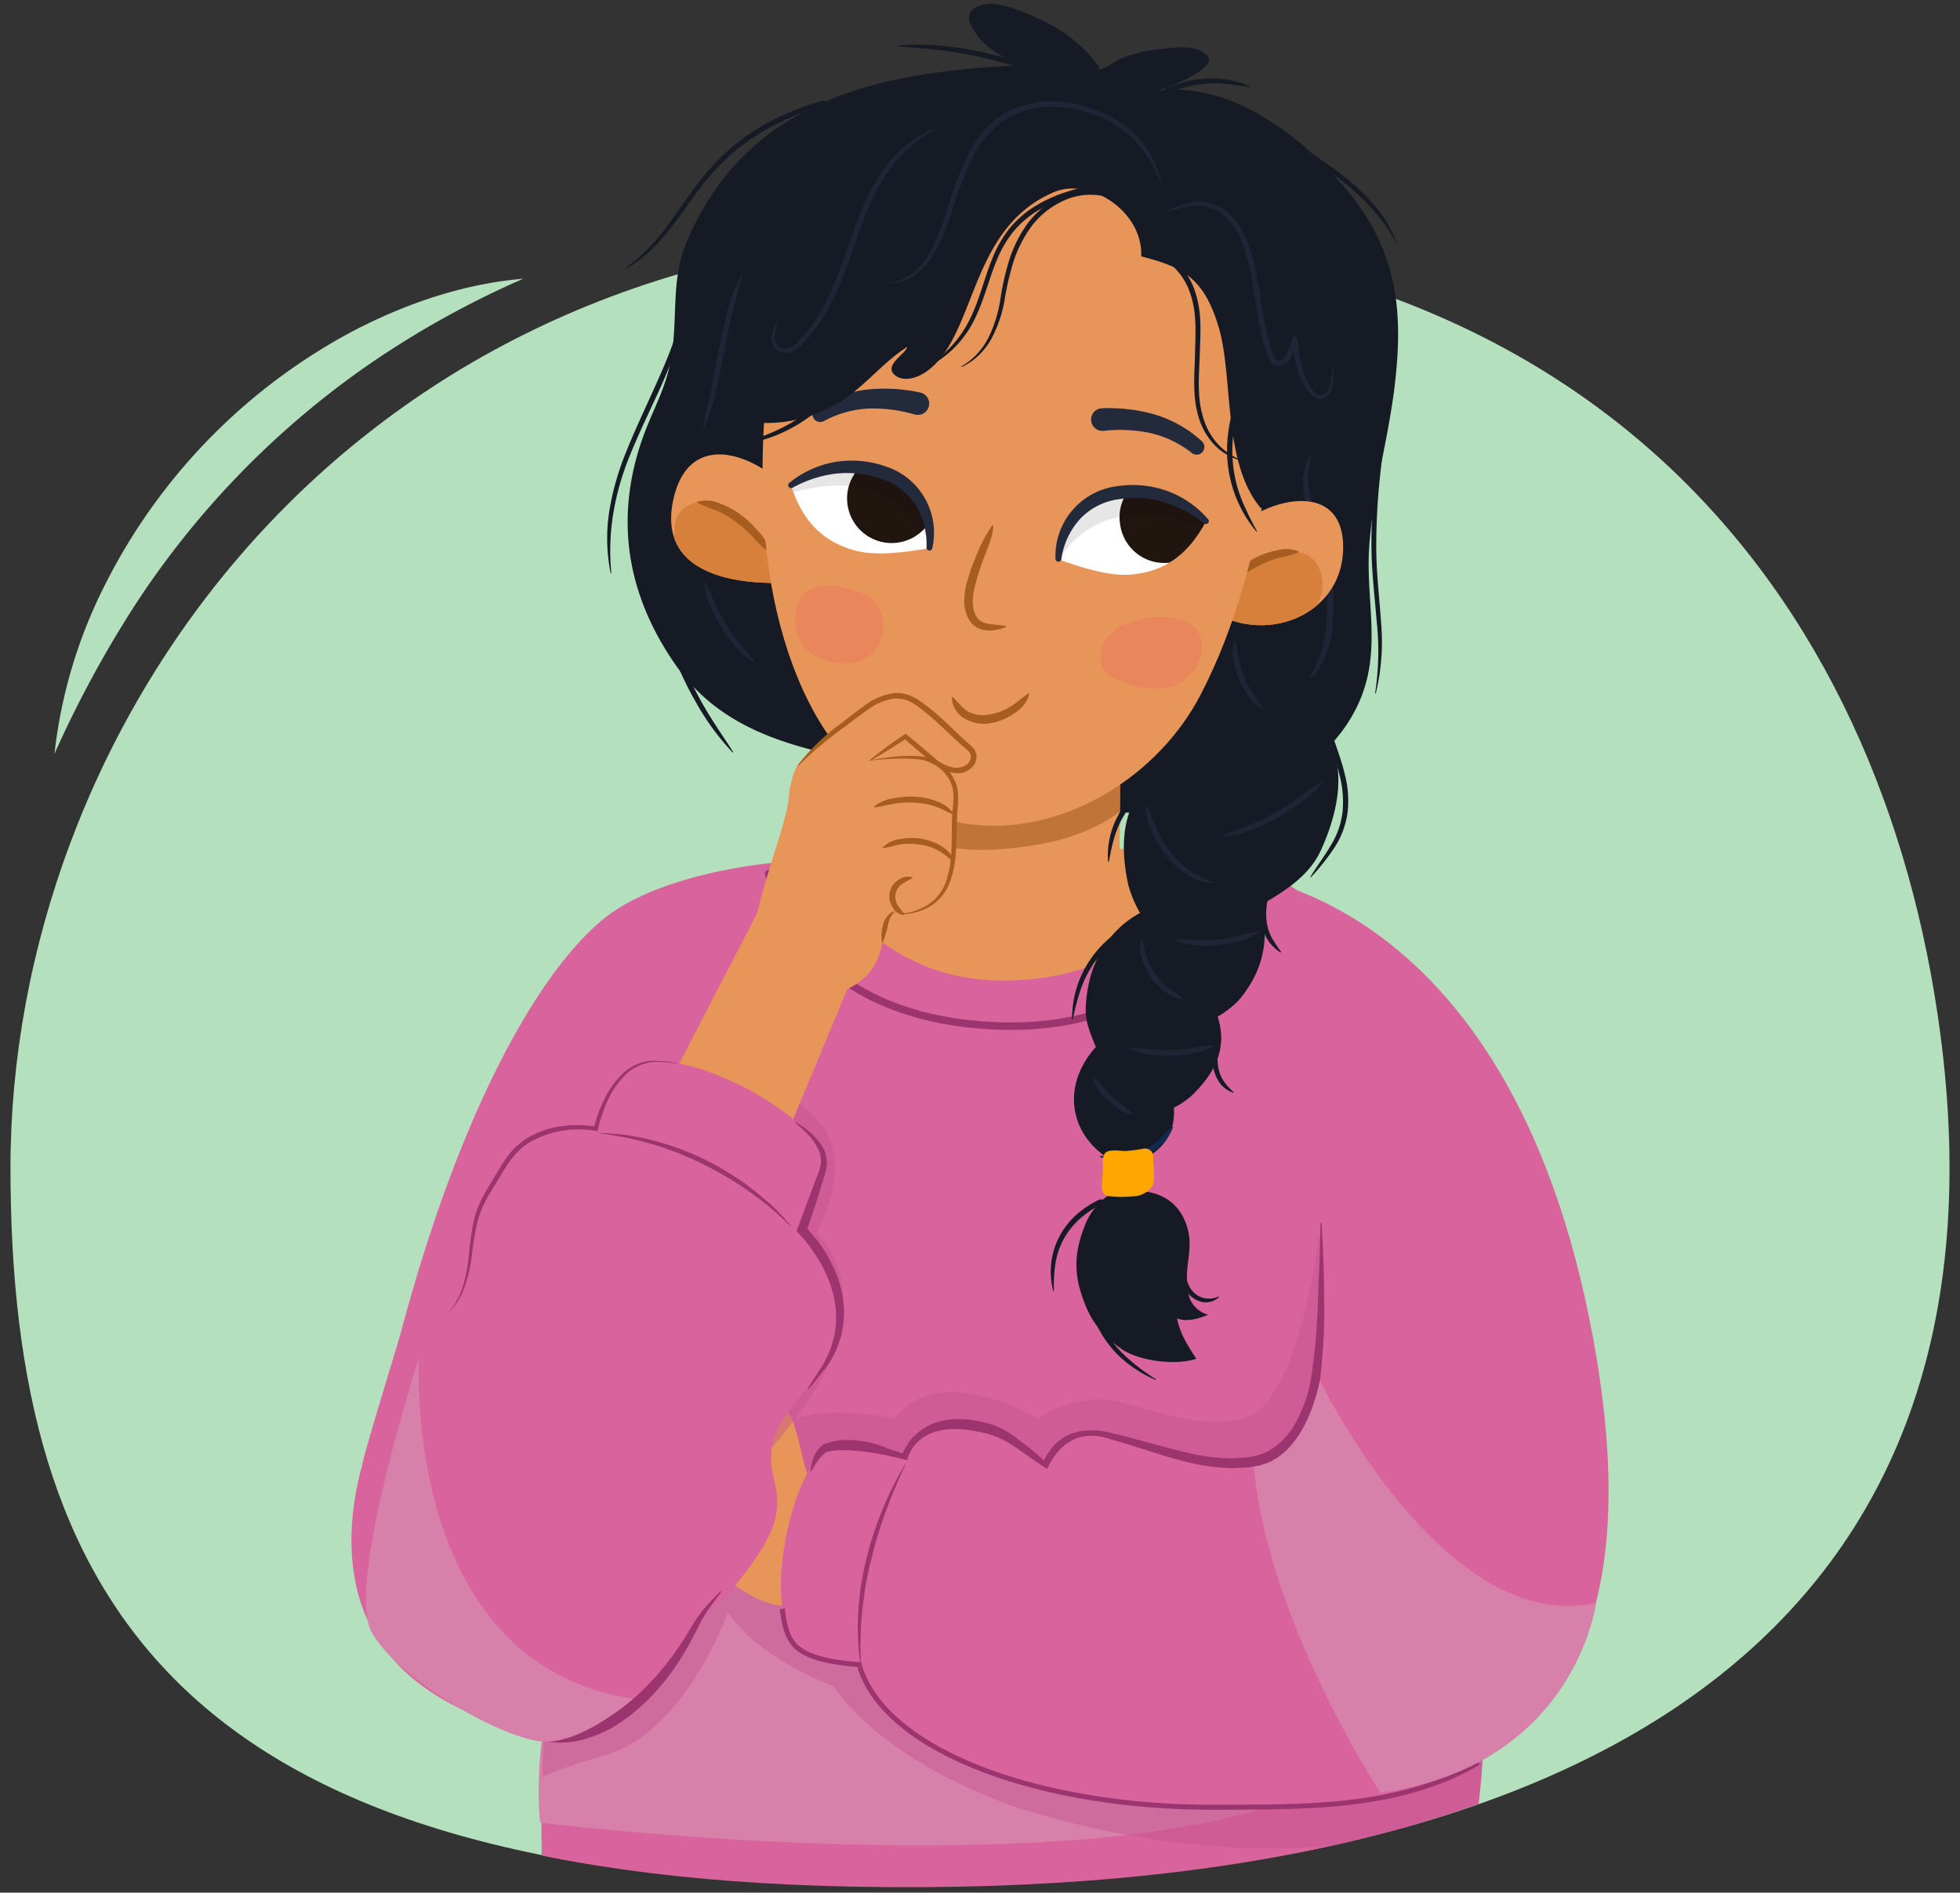 <svg xmlns="http://www.w3.org/2000/svg" xmlns:xlink="http://www.w3.org/1999/xlink" width="380" height="366.857" viewBox="0 0 380 366.857">
  <rect x="0" y="0" width="380" height="366.857" fill="#333333" stroke="none"/>
  <defs>
    <clipPath id="a">
      <path d="M376.147,197.611c15.04,114.835-63.76,170.9-210.557,168.092C34.931,363.207,2.031,309.491,2.031,224.239c0-66.968,38.862-139.123,111.119-169.413,19.728-8.27,26.407-58.762,51-59.833,43.893-1.911,101,11.026,129.079,25.339C348.1,48.3,368.811,141.6,376.147,197.611Z" fill="none"/>
    </clipPath>
    <clipPath id="b">
      <polygon points="213.539 133.629 217.732 182.087 176.545 185.747 179.112 132.883 213.539 133.629" fill="none"/>
    </clipPath>
    <clipPath id="c">
      <path d="M234.842,166.358s24.968-.3,37.329,37.083c13.452,40.677,23.662,154.787,7.383,166.847-12.544,9.294-43.274,18.1-78.385,24.265-11.053,1.941-77.251,4.478-90.221-6.2-16.938-13.951,7.214-173.412,9.934-187.981,3.514-18.829,18.693-33.393,36.868-34.378,0,0,9.617,25.109,38.7,24.053S234.842,166.358,234.842,166.358Z" fill="none"/>
    </clipPath>
    <clipPath id="d">
      <path d="M217.167,149.935c-.055,8.841-.1,17.607-.193,26.5-5.964,5.423-13.709,9.391-21.719,9.472s-14.369-3.1-20.179-8.087c-.216-9.535-.5-18.943-.614-28.432Q195.813,149.663,217.167,149.935Z" fill="#e89559"/>
    </clipPath>
    <clipPath id="e">
      <path d="M237.143,105.173c5.164-7.924,23.446-13.7,23.268,1.094-.168,13.973-17.223,19.575-27.684,10.524" fill="#e89559"/>
    </clipPath>
    <clipPath id="f">
      <path d="M157.577,101.327c-5.617-11.3-23.7-21.031-27.106-4.168s18.46,16.846,29.051,15.089" fill="#e89559"/>
    </clipPath>
    <clipPath id="g">
      <path d="M219.031,95.328c4.98-.237,10.631,2.863,14.773,5.774-3.1,5.788-7.307,9.524-14.168,10.245-4.541.477-10.017-1.372-14.446-2.92C206.316,100.512,210.657,95.728,219.031,95.328Z" fill="#fff"/>
    </clipPath>
    <clipPath id="h">
      <path d="M168.9,90.979c-4.865-1.092-10.953.991-15.534,3.143,2.036,6.228,5.523,10.633,12.141,12.525,4.379,1.251,10.073.369,14.689-.391C180.511,98.267,177.081,92.817,168.9,90.979Z" fill="#fff"/>
    </clipPath>
  </defs>
  <path d="M376.147,200.1c15.04,113.006-63.76,168.174-210.557,165.414C34.931,363.055,2.031,310.2,2.031,226.3S65.011,50.241,179.689,45.328C309.337,39.773,365.056,116.761,376.147,200.1Z" fill="#b4e0bd"/>
  <path d="M10.559,146.124a95.524,95.524,0,0,1,9.88-32.932A113.371,113.371,0,0,1,68.562,64.11c10.283-5.348,21.465-9.125,32.886-10.083A179.291,179.291,0,0,0,72.195,70.183a168.856,168.856,0,0,0-45.642,46.524A213.853,213.853,0,0,0,10.559,146.124Z" fill="#b4e0bd"/>
  <g clip-path="url(#a)">
    <g>
      <g>
        <g>
          <polygon points="213.539 133.629 217.732 182.087 176.545 185.747 179.112 132.883 213.539 133.629" fill="#f8b5a2"/>
          <g clip-path="url(#b)">
            <path d="M174.593,135.481l44.433,3.2,2.1,16.994s-19.787,14.234-48.215-6.878Z" fill="#b7624b" opacity="0.7"/>
          </g>
          <path d="M242.857,168.712s-30.975-10.345-92.732-.854l-3.574,28.265,87.021-1.17Z" fill="#e89559"/>
          <path d="M234.842,166.358s24.968-.3,37.329,37.083c13.452,40.677,23.662,154.787,7.383,166.847-12.544,9.294-43.274,18.1-78.385,24.265-11.053,1.941-77.251,4.478-90.221-6.2-16.938-13.951,7.214-173.412,9.934-187.981,3.514-18.829,18.693-33.393,36.868-34.378,0,0,9.617,25.109,38.7,24.053S234.842,166.358,234.842,166.358Z" fill="#d9649d"/>
          <path d="M104.705,353.289s94.449,11.729,141.365-3.087l-11.729-61.114S131.867,303.9,117.669,298.965C117.669,298.965,102.236,324.892,104.705,353.289Z" fill="#d781aa"/>
          <g clip-path="url(#c)">
            <path d="M294.78,325.463l.868,21.812-5.131,2.31s-34.413,18.68-91.98,1.235c0,0-25.661-7.786-37.039-24.076,0,0-14.2-4.938-20.371-14.2,0,0-8.178,23.332-24.075,27.779-15.972,4.468-17.471,8.151-25.115,7.108l5.1-10.508,37.224-35.513Z" fill="#c3548d" opacity="0.46"/>
            <path d="M255.677,239.172S252.252,271.921,241,274.9s-22.456-4.7-29.721-3.565-9.915,3.7-9.915,3.7-19.227-11.754-27.878-.062c-11.167-2.11-20.13-1.567-22.286,2.811s1.923,16.229,1.923,16.229l86.941,4.893,22.1-12.508Z" fill="#c3548d" opacity="0.46"/>
          </g>
          <path d="M137.029,261.676a219.478,219.478,0,0,1-.316-23.794l15.761-70.888s-23.64,1.461-35.566,11.219c-12.462,10.2-27.724,36.96-39.2,80.12-.557,2.092-7.225,23.558-7.469,25.6C88.009,281.528,119.107,262.749,137.029,261.676Z" fill="#d9649d"/>
          <path d="M126.584,269.862c1.392-1.914,3.4-1.8,4.944-1.407a3.709,3.709,0,0,1,1.046-2.039c3.03-3.261,8.286-2.09,13.533,1.659,2.325,1.664,5.006,3.173,6.469,5.521,2.118,1.825,2.955,11.14,4.508,13.161.545.713.257,22.508-.183,22.838-5.289,3.933-11.563-.031-16.559-3.922-4.4-3.426-2.458-8.608-8.1-15.117a30.489,30.489,0,0,0-3.56-2.526c-2-1.026-5.084-2.171-7.041-3.457s-1.925-5.22.434-5.728c-.949-1.1-1.307-1.611-.05-3.312,1.773-2.4,2.007-1.6,3.774-2.105A4.408,4.408,0,0,1,126.584,269.862Z" fill="#e89559"/>
          <path d="M237,169.149s55.565,1.3,71.9,90.406c16.434,89.659-39.171,90.531-73.109,90.75-33.54.217-64.443-10.653-69.214-27.654-5.244-.365-10.789-2.006-11.767-4.251-7.3-4.8-1.738-33.424,5.506-37.156,5.084-1.386,15.508,1.688,15.508,1.688s1.47-8.68,15.068-5.374c4.639,1.128,6.514,3.445,12.094,7.05,0,0,3.138-8.23,11.1-6.113,10.685,2.84,18.373,6.766,28.06,5.734s9.664-5.4,12.516-14.141,1.464-32.979,1.464-32.979" fill="#d9649d"/>
          <path d="M256.451,241.244c-.142-2.635-.22-4.141-.22-4.141a.1.1,0,0,0-.1-.1.1.1,0,0,0-.1.1l0,.01s-.011.379-.029,1.087-.077,1.747-.092,3.066c-.027,2.639-.235,6.409-.386,10.908-.072,2.251-.222,4.682-.415,7.241-.224,2.547-.539,5.244-.946,7.912a26.021,26.021,0,0,1-2.62,7.755,13.7,13.7,0,0,1-5.177,5.887,7.033,7.033,0,0,1-1.629.8,7.46,7.46,0,0,1-2,.546l-.552.112-.274.055-.123.007-1.055.062c-.7.044-1.4.088-2.1.13a38.745,38.745,0,0,1-8.255-1.061c-2.671-.619-5.291-1.342-7.791-2.011-2.517-.685-4.915-1.326-7.11-1.836a16.883,16.883,0,0,0-1.688-.364,7.294,7.294,0,0,0-1.732-.157,13.272,13.272,0,0,0-3.162.3c-4.592.963-6.426,5.393-6.481,5.556a61.121,61.121,0,0,0-5.2-4.259,13.575,13.575,0,0,0-1.75-1.24,14.309,14.309,0,0,0-2.013-1.053,5.47,5.47,0,0,0-1-.382l-.954-.3c-.845-.217-1.422-.324-2.149-.49a17.222,17.222,0,0,0-2.131-.254,14.8,14.8,0,0,0-2.182-.049,15.349,15.349,0,0,0-2.208.282,10.684,10.684,0,0,0-2.169.671l-1.033.5c-.331.2-.653.419-.967.636a13.152,13.152,0,0,0-1.876,1.627,11.348,11.348,0,0,0-1.743,2.908s-2.382-.7-2.991-.978-1.246-.463-1.875-.693c-.635-.2-1.285-.353-1.939-.5a18.061,18.061,0,0,0-2-.312c-.339-.035-.677-.081-1.018-.088a10.279,10.279,0,0,0-1.028-.023,20.769,20.769,0,0,0-2.1.152,21.042,21.042,0,0,0-2.154.588l-.234.081a.158.158,0,0,0-.048.028l-.655.575a2.264,2.264,0,0,0-.544.612,7.544,7.544,0,0,0-.7,1.3,12.838,12.838,0,0,0-.412,1.308c-.1.431-.176.877-.236,1.333l-.006.041a.1.1,0,0,0,.046.1.094.094,0,0,0,.133-.033c.436-.723.868-1.448,1.349-2.127a8.265,8.265,0,0,1,.792-.954,2.038,2.038,0,0,1,.471-.385l.483-.34,1.862-.283,1.912-.012a9.023,9.023,0,0,1,.957.061l.956.071c.639.024,1.272.13,1.909.207s1.271.166,1.9.288,1.267.212,1.891.352c1.258.258,2.512.544,3.752.876h0l.281.083h.006a.1.1,0,0,0,.124-.075v-.008a7.151,7.151,0,0,1,1.919-3.367,7.821,7.821,0,0,1,1.547-1.2l.868-.46.92-.344a12.373,12.373,0,0,1,1.916-.439,13.644,13.644,0,0,1,1.967-.129,13.88,13.88,0,0,1,1.975.1,18.516,18.516,0,0,1,1.96.275l1.939.385c.63.2,1.3.332,1.9.592a13.145,13.145,0,0,1,1.792.811c.6.286,1.143.661,1.708,1,1.107.73,2.187,1.511,3.277,2.278s2.2,1.507,3.318,2.239h.012s0,.01.006.012.02-.015.032-.015.049.013.07,0,0-.018,0-.028.022,0,.026-.012a9.218,9.218,0,0,1,.465-.966,12.58,12.58,0,0,1,1.747-2.473,8.913,8.913,0,0,1,3.865-2.566,9.888,9.888,0,0,1,5.988.293c2.18.6,4.516,1.333,6.983,2.116s5.073,1.633,7.831,2.287a40.688,40.688,0,0,0,8.648,1.243c.746-.032,1.493-.066,2.245-.1l1.129-.05a10.481,10.481,0,0,0,1.125-.183,9.256,9.256,0,0,0,2.2-.559,8.637,8.637,0,0,0,2.089-.962,15.678,15.678,0,0,0,5.847-6.8,27.82,27.82,0,0,0,2.665-8.315,109.257,109.257,0,0,0,.824-15.441C256.709,247.649,256.567,243.881,256.451,241.244Z" fill="#9c356f"/>
          <path d="M166.713,323.123c-.049-.157-.1-.314-.139-.472-5.244-.365-9.757-1.264-12.194-3.43-1.708-1.685-2.321-3.974-2.715-7.376" fill="none" stroke="#9c356f" stroke-miterlimit="10" stroke-width="0.966"/>
          <path d="M286.643,341.638c-15.5,9.244-35.05,8.564-50.855,8.667-33.229.216-63.868-10.455-69.075-27.182" fill="none" stroke="#9c356f" stroke-miterlimit="10" stroke-width="0.966"/>
          <path d="M175.543,283.96c-.724,1.525-1.445,3.04-2.059,4.6-.336.767-.64,1.547-.961,2.318l-.874,2.349a77.242,77.242,0,0,0-2.842,9.566c-.438,1.6-.729,3.239-1.039,4.872-.144.818-.223,1.645-.339,2.468s-.225,1.647-.286,2.476l-.228,2.489-.056,2.5-.056,1.256.037,1.255c.032.838.044,1.681.042,2.53l-.095.014-.265-2.515-.132-1.257-.04-1.264-.066-2.528.111-2.527.063-1.263.141-1.256c.1-.837.168-1.679.3-2.512.286-1.662.554-3.327.969-4.963a67.765,67.765,0,0,1,3.083-9.625,62.309,62.309,0,0,1,4.511-9.04Z" fill="#9c356f"/>
          <path d="M195.988,199.633q-1.367,0-2.782-.056c-20.555-.818-31.656-8.938-37.349-15.606a33.472,33.472,0,0,1-7.529-14.526.727.727,0,1,1,1.432-.252c.048.274,5.307,27.411,43.5,28.931,19.989.793,32.213-7.291,38.945-14.216a45.059,45.059,0,0,0,9.958-15.423.727.727,0,0,1,1.383.452C243.447,169.251,233.1,199.633,195.988,199.633Z" fill="#9c356f"/>
          <path d="M186.844,181.256a.651.651,0,0,1-.115-.012c-9.115-1.975-15.906-6.979-20.762-15.3a.546.546,0,1,1,.943-.55c4.694,8.039,11.251,12.874,20.049,14.78a.546.546,0,0,1-.115,1.079Z" fill="#e6e6e6"/>
          <path d="M186.314,179.223s9.516,2.174,18.344.826l.208,4.017s-6.934,1.633-19.372-1.165Z" fill="#e6e6e6"/>
          <g>
            <path d="M207.215,155.19l-.106-.024c.021,0,.106.025.195.044Z" fill="#729deb"/>
            <path d="M169.785,147.954c-15.742-2.847-29.943-6.193-38.984-19.334s-11.194-26.787-7.18-40.683c2.251-7.793,5.216-11.308,6.483-18.444,1.384-7.79-.111-15.225,3.029-22.627,11.688-27.555,37.444-33.124,65.246-34.2-4.233-1.458-8.207-3.711-10.161-7.888a2.293,2.293,0,0,1,.281-2.841c3.145-2.9,9.742.305,12.709,1.646a28.854,28.854,0,0,1,11.762,9.17c.218.271.162.719-.1.713,1.266.063,3.526-1.759,4.416-2.075A24.443,24.443,0,0,1,223.47,9.7c3.133-.3,8.255-1.441,10.567,1.065s-8.027,6.4-9.695,6.841c13.54-1.79,26.107,7.522,34.549,16.667,11.483,12.44,13.4,24.192,11.559,40.037-1.256,10.825-4.173,20.317-4.976,31.411-.888,12.257,3.583,23-4.522,34.935s-23.319,16.259-39.258,16.837S185.527,150.8,169.785,147.954Z" fill="#151a25"/>
            <g>
              <path d="M217.167,149.935c-.055,8.841-.1,17.607-.193,26.5-5.964,5.423-13.709,9.391-21.719,9.472s-14.369-3.1-20.179-8.087c-.216-9.535-.5-18.943-.614-28.432Q195.813,149.663,217.167,149.935Z" fill="#e89559"/>
              <g clip-path="url(#d)">
                <path d="M214.284,148.016c-5.726,2.552-11.527.735-18.042,1.179-2.97.2-6.834-1.341-10.259-1.494s-6.935-1.817-10.745-.91-5.54,8.79-4.639,12.361c-.481.4-.991-3.094-.5-2.489,5.918,7.338,16.014,8.711,24.922,7.859,9.963-.952,17.98-3.033,25.263-9.8C224.343,150.94,219.158,145.843,214.284,148.016Z" fill="#c17438"/>
              </g>
            </g>
            <g>
              <path d="M253.707,131.552a21.688,21.688,0,0,0,3.429-10.393,45.611,45.611,0,0,0-.509-11.128,52.281,52.281,0,0,0-1.155-5.467c-.456-1.81-1.116-3.531-1.73-5.349a18.461,18.461,0,0,1-1.123-5.694,9.8,9.8,0,0,1,1.578-5.545.083.083,0,0,1,.116-.025.085.085,0,0,1,.034.1,15.983,15.983,0,0,0,.528,10.779c.62,1.747,1.34,3.547,1.835,5.395a53.619,53.619,0,0,1,1.271,5.589,46.43,46.43,0,0,1,.357,11.447,20,20,0,0,1-1.229,5.664,12.329,12.329,0,0,1-3.274,4.737.085.085,0,0,1-.128-.108Z" fill="#1f2534"/>
              <g>
                <path d="M237.143,105.173c5.164-7.924,23.446-13.7,23.268,1.094-.168,13.973-17.223,19.575-27.684,10.524" fill="#e89559"/>
                <g clip-path="url(#e)">
                  <path d="M255.169,109.152c-2.842-4.2-8.556-1.1-11.846.945-4.2,2.611-6.726,6.033-8.888,10.394-.563,1.136.4,2.058,1.373,2.588.61.332.934,1.007,1.717,1.242a15.744,15.744,0,0,0,14.2-2.611C255.668,118.617,258.011,113.356,255.169,109.152Z" fill="#d7803b"/>
                </g>
              </g>
              <g>
                <path d="M157.577,101.327c-5.617-11.3-23.7-21.031-27.106-4.168s18.46,16.846,29.051,15.089" fill="#e89559"/>
                <g clip-path="url(#f)">
                  <path d="M147.8,104.283c-3.282-3.445-6.267-5.656-10.7-6.808a5.04,5.04,0,0,0-6.215,4.239c-.641,3.727.53,6.741,3.066,9.718,3.269,3.835,7.95,7.79,13.122,8.238,2.506.216,4.036-.921,5-3.119C153.965,112.222,150.645,107.269,147.8,104.283Z" fill="#d7803b"/>
                </g>
              </g>
              <path d="M237.467,113.721a7.21,7.21,0,0,1,2.562-3.3,17.881,17.881,0,0,1,3.492-2.374,15.628,15.628,0,0,1,4.022-1.368,6.651,6.651,0,0,1,4.2.185.113.113,0,0,1,.055.15.119.119,0,0,1-.056.055,21.054,21.054,0,0,1-3.861,1.07,18.556,18.556,0,0,0-3.6,1.411,23.029,23.029,0,0,0-3.31,2.052,13.81,13.81,0,0,1-3.356,2.26.115.115,0,0,1-.148-.067A.112.112,0,0,1,237.467,113.721Z" fill="#a75c20"/>
              <path d="M135.231,97.241a6.593,6.593,0,0,1,4.549.438,16.1,16.1,0,0,1,4.027,2.23,21.068,21.068,0,0,1,3.28,3.16,8.752,8.752,0,0,1,2.241,3.919.111.111,0,0,1-.17.115,17.525,17.525,0,0,1-3.182-3.028,27.067,27.067,0,0,0-3.185-2.821,18.655,18.655,0,0,0-3.587-2.176,40.73,40.73,0,0,1-3.99-1.633.113.113,0,0,1-.043-.153A.115.115,0,0,1,135.231,97.241Z" fill="#a75c20"/>
              <path d="M152.857,43.688c-4.734,28.88-9.171,60.971,1.8,87.709,6.689,16.305,18.4,27.13,35.046,28.547s34.686-9.172,43.05-25.245c13.7-26.324,15.214-59.063,18.15-88.88-10.969-12.681-24.565-17.4-42.3-19.317S167.4,29.941,152.857,43.688Z" fill="#e89559"/>
              <path d="M192.575,101.932c-.111,2.285-1.109,4.236-1.828,6.248a42.315,42.315,0,0,0-1.867,6.043,10.913,10.913,0,0,0-.262,2.974,5.1,5.1,0,0,0,.862,2.592,2.926,2.926,0,0,0,.993.783,5.674,5.674,0,0,0,1.347.371c.977.16,2.06.187,3.167.4a.107.107,0,0,1,.019.205,8.624,8.624,0,0,1-3.3.681,5.457,5.457,0,0,1-1.8-.351,4.393,4.393,0,0,1-1.582-1.132c-1.666-2.077-1.514-4.7-1.1-6.862a34.283,34.283,0,0,1,2.114-6.269,25.105,25.105,0,0,1,3.04-5.757.108.108,0,0,1,.151-.021A.113.113,0,0,1,192.575,101.932Z" fill="#a75c20"/>
              <g>
                <g>
                  <path d="M219.031,95.328c4.98-.237,10.631,2.863,14.773,5.774-3.1,5.788-7.307,9.524-14.168,10.245-4.541.477-10.017-1.372-14.446-2.92C206.316,100.512,210.657,95.728,219.031,95.328Z" fill="#fff"/>
                  <g clip-path="url(#g)">
                    <path d="M224.523,91.929a8.64,8.64,0,1,1-7.383,9.494A8.338,8.338,0,0,1,224.523,91.929Z" fill="#21150f"/>
                    <path d="M240.587,98.179c-7.212-3.193-14.95-5.549-23.092-4.714a21.618,21.618,0,0,0-16.253,9.606,3.222,3.222,0,0,0,5.227,3.769A17.391,17.391,0,0,1,219.2,99.916c6.89-.563,12.925,2.181,19.164,4.308C242.522,105.641,244.486,99.905,240.587,98.179Z" opacity="0.1"/>
                  </g>
                </g>
                <path d="M213.685,79.137A32.418,32.418,0,0,1,224,80.383a23.535,23.535,0,0,1,9.058,5.186,1.5,1.5,0,0,1-1.946,2.272,20.158,20.158,0,0,0-8.077-3.9,28.447,28.447,0,0,0-9.087-.429,2.193,2.193,0,0,1-.421-4.366c.05-.005.1-.008.151-.01Z" fill="#232a3c"/>
                <path d="M177.343,80.34a28.455,28.455,0,0,0-9.026-1.143,20.145,20.145,0,0,0-8.627,2.449,1.5,1.5,0,0,1-1.526-2.573,23.525,23.525,0,0,1,9.816-3.548,32.421,32.421,0,0,1,10.372.549h.006a2.193,2.193,0,1,1-.863,4.3C177.445,80.366,177.391,80.353,177.343,80.34Z" fill="#232a3c"/>
                <path d="M204.637,108.327a13.649,13.649,0,0,1,11.848-14.073,20,20,0,0,1,9.78.9,19.21,19.21,0,0,1,7.961,5.489.572.572,0,0,1-.786.824,22.989,22.989,0,0,0-7.874-4.172,20.483,20.483,0,0,0-8.7-.521,12.61,12.61,0,0,0-7.436,3.787,14.542,14.542,0,0,0-3.655,7.833.572.572,0,0,1-1.137-.068Z" fill="#232a3c"/>
                <g>
                  <path d="M168.9,90.979c-4.865-1.092-10.953.991-15.534,3.143,2.036,6.228,5.523,10.633,12.141,12.525,4.379,1.251,10.073.369,14.689-.391C180.511,98.267,177.081,92.817,168.9,90.979Z" fill="#fff"/>
                  <g clip-path="url(#h)">
                    <path d="M175.563,88.408a8.641,8.641,0,1,0,5.608,10.618A8.346,8.346,0,0,0,175.563,88.408Z" fill="#21150f"/>
                    <path d="M184.907,102.329c-2.489-6.909-7.292-11.848-14.425-13.806-8.575-2.354-16.364-.314-24.528,2.353a3.111,3.111,0,0,0-1.548,4.393c.816,1.655,2.507,2.111,4.381,1.567,6.483-1.88,12.328-3.73,19.31-2.059a19,19,0,0,1,12.21,10.691c.706,1.777.428,1.009,2,.695S185.535,104.071,184.907,102.329Z" opacity="0.1"/>
                  </g>
                </g>
                <path d="M179.628,106.12a14.392,14.392,0,0,0-2.2-8.341,12.531,12.531,0,0,0-6.657-5,20.422,20.422,0,0,0-8.648-.982,23.081,23.081,0,0,0-8.465,2.752.572.572,0,0,1-.632-.948,19.255,19.255,0,0,1,8.775-4.033,19.964,19.964,0,0,1,9.778.793,13.538,13.538,0,0,1,9.175,15.9.571.571,0,0,1-1.13-.137Z" fill="#232a3c"/>
              </g>
              <path d="M229.686,120.389c-4.347-1.482-7.989-.8-12.086.813a4.1,4.1,0,0,0-1.8,1.261c-.046.063.008.042-.21.246a14.585,14.585,0,0,0-1.1,1.188c-1.5,1.894-1.6,5.726.431,6.912a17.471,17.471,0,0,0,8.939,2.653,8.66,8.66,0,0,0,8.236-4.511C233.891,125.87,233.1,121.552,229.686,120.389Z" fill="#ea865b"/>
              <path d="M170.31,117.605c-1.383-2.265-3.039-2.7-5.776-3.491-5.015-1.439-10.2-.676-10.39,5.829-.153,5.2,3.932,8.285,8.735,8.574,2.434.146,4.217-.044,6-1.656A7.717,7.717,0,0,0,170.31,117.605Z" fill="#ea865b"/>
              <path d="M223.8,25.666c-52.281-15.547-82.921,2.868-81.552,55.51a26.319,26.319,0,0,0,18.679-2.2c5.9-2.87,9.634-8.365,14.947-11.725-.1,1.261-5.038,3.753-2.08,5.679,1.873,1.221,6.071.422,9.63-4.985,5.946-9.035,6.831-24.678,20.887-30.691,6.875-2.94,17.286,3.594,16.95,12.441,8.169,2.064,12.285,4.309,15.082,13.967s.653,26.1,8.158,34.9C271.58,66.8,259.261,36.21,223.8,25.666Z" fill="#151a25"/>
              <path d="M250.444,138.34c-.859-.29-1.639,1.056-1.255,1.708s.511.923.827,1.51a4.675,4.675,0,0,0-3.287,2.754,14.45,14.45,0,0,1-.63,1.476,5.067,5.067,0,0,1-.69.777c-.221.207-.174.611-.483.612a4.753,4.753,0,0,0-4.693,2.857,4,4,0,0,0-.162.382,5.762,5.762,0,0,0-3.629-.19c-1.66.218-2.955.541-3.778,2.156-.127-.423-.068-.871-.228-1.273-1.738-4.354-6.542-4.531-8.536-.241-6.689,4.855-6.755,13.314-5.134,20.737a23.923,23.923,0,0,0,2.257,5.353c-6.909,3.813-10.2,10.675-10.521,18.377-.119,2.869.969,5.066,1.949,7.616-7.6,8.47-4.573,19.372,5.968,23.345,1.291.487,2.526-.718,3.284-1.59,4.174-2.195,6.139-5.28,5.9-10a15.841,15.841,0,0,0,3.382-2.283c4.473-4.311,7.1-9.158,5.09-15.365a18.913,18.913,0,0,0,4.02-3.093c4.786-5.653,6.006-11.5,4.518-18.641,4.489-2.6,9.184-5.54,11.439-10.427C260.506,155.237,262.4,142.377,250.444,138.34Z" fill="#151a25"/>
              <path d="M234.239,254.839a5.531,5.531,0,0,1-2.251-1.228c-1.716-1.634-1.828-3.55-1.878-5.61-.079-3.253,1-6.067.268-9.312-1.179-5.253-5.16-8.061-10.547-7.785-.078-.292-.315-.645-.653-.626-4.141.225-7.356,3.544-8.8,7.143-1.807,4.515-2.292,8.442-.816,13.1s3.142,7.547,7.794,10.9c3.134,2.257,10.225,3.38,14.579,1.953-1.572-2.409-3.173-4.868-3.736-7.817C230.188,256.292,232.389,255.6,234.239,254.839Z" fill="#151a25"/>
            </g>
            <path d="M184.74,135.115c1.183,1.146,1.889,2.264,3.109,2.889a6.213,6.213,0,0,0,3.962.5,11.316,11.316,0,0,0,3.983-1.473c1.259-.753,2.248-1.724,3.6-2.615a.111.111,0,0,1,.154.027.119.119,0,0,1,.018.085,6.35,6.35,0,0,1-2.962,3.763,11.347,11.347,0,0,1-4.531,1.878,7.254,7.254,0,0,1-4.97-.85,4.792,4.792,0,0,1-2.557-4.136.111.111,0,0,1,.117-.105A.119.119,0,0,1,184.74,135.115Z" fill="#a75c20"/>
            <path d="M227.427,218.47a8.209,8.209,0,0,1-2.331,3.46,10.808,10.808,0,0,1-3.576,2.321,11.424,11.424,0,0,1-4.192.687,10.4,10.4,0,0,1-4.091-.681.071.071,0,0,1-.038-.094.073.073,0,0,1,.052-.043,24.344,24.344,0,0,1,4.057-.188,11.8,11.8,0,0,0,3.808-.738,11.041,11.041,0,0,0,3.293-2.012c1-.866,1.751-1.936,2.9-2.788a.073.073,0,0,1,.1.011A.077.077,0,0,1,227.427,218.47Z" fill="#122950"/>
            <g>
              <path d="M226.09,40.905c1.939-.692,3.828-1.644,6.019-1.815a8.41,8.41,0,0,1,6.008,2.151,13.532,13.532,0,0,1,3.6,5.279,38.505,38.505,0,0,1,1.739,6.049c.851,4.095,1.307,8.222,2.225,12.214.239.994.5,1.982.818,2.95.343.928.583,2.149,1.195,2.095.748.183,1.4-.471,1.836-1.333a16.514,16.514,0,0,0,1.03-2.83.5.5,0,0,1,.975.094,37.877,37.877,0,0,0,.739,4.817,14.206,14.206,0,0,0,1.791,4.4,10.358,10.358,0,0,0,.692.949,1.98,1.98,0,0,0,.818.595,1.515,1.515,0,0,0,1.716-.7,5.2,5.2,0,0,0,.781-2.179c.146-.8.188-1.621.3-2.443a.068.068,0,0,1,.077-.059.07.07,0,0,1,.059.067c.023.822.056,1.648,0,2.488a5.347,5.347,0,0,1-.687,2.489,2.647,2.647,0,0,1-1.015.969,1.906,1.906,0,0,1-1.484.12,2.786,2.786,0,0,1-1.193-.791,10.882,10.882,0,0,1-.8-1.018,13.821,13.821,0,0,1-1.993-4.668,38.8,38.8,0,0,1-.8-4.937l.975.093a17.2,17.2,0,0,1-1.077,3.01,4.337,4.337,0,0,1-1.059,1.4,2.274,2.274,0,0,1-1.863.5,1.621,1.621,0,0,1-.976-.473,2.722,2.722,0,0,1-.519-.814c-.224-.525-.363-1-.545-1.507-.336-1-.614-2.014-.868-3.032-1-4.081-1.353-8.232-2.18-12.257-.848-3.963-1.89-8.169-4.936-10.827a7.882,7.882,0,0,0-5.356-2.091c-1.989,0-3.965.794-6.013,1.174a.069.069,0,0,1-.08-.055A.067.067,0,0,1,226.09,40.905Z" fill="#1f2534"/>
              <path d="M225.055,35.825a22.1,22.1,0,0,0-4.8-8.319,21.035,21.035,0,0,0-7.973-5.206,23.151,23.151,0,0,0-9.406-1.593,17.023,17.023,0,0,0-8.866,3.1,18.522,18.522,0,0,0-5.768,7.474c-.7,1.454-1.324,2.975-1.921,4.476-.58,1.513-1.088,3.061-1.6,4.618a41.143,41.143,0,0,1-3.831,9.134,12.438,12.438,0,0,1-3.351,3.732,8.642,8.642,0,0,1-4.674,1.644.069.069,0,0,1-.015-.136,9.373,9.373,0,0,0,4.322-1.985,13.83,13.83,0,0,0,3-3.688,46,46,0,0,0,3.617-9c.5-1.559,1-3.129,1.579-4.679.6-1.545,1.214-3.058,1.92-4.565a19.605,19.605,0,0,1,6.065-7.936,18.02,18.02,0,0,1,9.461-3.239,24.152,24.152,0,0,1,9.816,1.727,20.845,20.845,0,0,1,8.256,5.546,18.191,18.191,0,0,1,4.3,8.868.068.068,0,0,1-.132.033Z" fill="#1f2534"/>
              <path d="M181.271,25.062a31.465,31.465,0,0,0-6.008,4.565,29.323,29.323,0,0,0-4.567,5.947c-2.556,4.351-4.064,9.22-5.739,14.043-1.712,4.8-3.611,9.666-6.69,13.858a30.113,30.113,0,0,1-2.473,2.992,7.981,7.981,0,0,1-1.5,1.34,3.433,3.433,0,0,1-2.056.629,3.03,3.03,0,0,1-1.98-.886,2.883,2.883,0,0,1-.648-2.015,6.1,6.1,0,0,1,1.37-3.642.068.068,0,0,1,.1-.01.073.073,0,0,1,.015.091,6.636,6.636,0,0,0-.879,3.545,2.207,2.207,0,0,0,.6,1.5,2.271,2.271,0,0,0,1.457.577c1.073.01,2.013-.867,2.834-1.775a29.266,29.266,0,0,0,2.369-2.922c2.946-4.087,4.766-8.863,6.427-13.657,1.7-4.78,3.282-9.72,5.947-14.172A26.891,26.891,0,0,1,174.668,29a20.3,20.3,0,0,1,6.544-4.066.069.069,0,0,1,.059.124Z" fill="#1f2534"/>
              <path d="M256.638,151.489a19.518,19.518,0,0,1-4.133,3.843,42.606,42.606,0,0,1-4.716,3.137,35.722,35.722,0,0,1-5.154,2.379,16.729,16.729,0,0,1-5.512,1.267.07.07,0,0,1-.032-.133c1.709-.851,3.472-1.36,5.182-2.066a43.116,43.116,0,0,0,4.963-2.425c1.609-.9,3.155-1.913,4.674-2.973a38.242,38.242,0,0,1,4.639-3.133.071.071,0,0,1,.089.1Z" fill="#1f2534"/>
              <path d="M222.187,155.905c.883,1.587,1.324,3.26,2.065,4.827a21.942,21.942,0,0,0,2.674,4.391,16.46,16.46,0,0,0,3.669,3.533,35.959,35.959,0,0,0,4.593,2.377.07.07,0,0,1-.029.134,9.353,9.353,0,0,1-5.117-1.67,15.912,15.912,0,0,1-4.009-3.677,20.177,20.177,0,0,1-2.712-4.68,13.63,13.63,0,0,1-1.268-5.2.071.071,0,0,1,.072-.071A.073.073,0,0,1,222.187,155.905Z" fill="#1f2534"/>
              <path d="M227.817,182.072a28.79,28.79,0,0,1,4.145.137,29.856,29.856,0,0,0,4.08-.128,29.131,29.131,0,0,0,4.027-.666,33.316,33.316,0,0,1,4.034-.96.073.073,0,0,1,.08.063.072.072,0,0,1-.024.063,9.925,9.925,0,0,1-3.831,1.807,22.377,22.377,0,0,1-8.429.835,9.655,9.655,0,0,1-4.112-1.016.072.072,0,0,1-.025-.1A.074.074,0,0,1,227.817,182.072Z" fill="#1f2534"/>
              <path d="M221.382,182.231c.5,1.2.626,2.352,1.041,3.472a12.78,12.78,0,0,0,1.63,3.118,13.229,13.229,0,0,0,2.4,2.583c.921.76,1.947,1.315,2.9,2.18a.074.074,0,0,1,.007.1.077.077,0,0,1-.06.024,6.7,6.7,0,0,1-3.469-1.512,12.272,12.272,0,0,1-2.7-2.722,11.826,11.826,0,0,1-1.673-3.458,6.319,6.319,0,0,1-.213-3.783.074.074,0,0,1,.094-.047A.079.079,0,0,1,221.382,182.231Z" fill="#1f2534"/>
              <path d="M219.271,203.166a24.565,24.565,0,0,1,4.1.259,32.951,32.951,0,0,0,4.048.064,35.106,35.106,0,0,0,4.034-.4,24.333,24.333,0,0,1,4.08-.549.07.07,0,0,1,.071.072.071.071,0,0,1-.031.059,10.726,10.726,0,0,1-3.94,1.408,26.589,26.589,0,0,1-4.166.538,25.3,25.3,0,0,1-4.2-.185,9.909,9.909,0,0,1-4.031-1.136.073.073,0,0,1,.032-.134Z" fill="#1f2534"/>
              <path d="M212,208.589a10.222,10.222,0,0,1,1.763,2.023,18.451,18.451,0,0,0,1.793,1.9,25.1,25.1,0,0,0,2.011,1.694,8.271,8.271,0,0,1,2.035,1.79.075.075,0,0,1-.018.106.077.077,0,0,1-.05.014,5.454,5.454,0,0,1-2.545-1.085,16.437,16.437,0,0,1-2.2-1.69,13.424,13.424,0,0,1-1.834-2.112,4.537,4.537,0,0,1-1.074-2.574.076.076,0,0,1,.078-.076A.078.078,0,0,1,212,208.589Z" fill="#1f2534"/>
              <path d="M239.41,124.26a22.36,22.36,0,0,1,.75,3.547,18.973,18.973,0,0,0,2.691,6.505,25.2,25.2,0,0,1,1.985,3.034.072.072,0,0,1-.034.1.073.073,0,0,1-.063,0,7.789,7.789,0,0,1-2.708-2.56,15,15,0,0,1-2.864-6.9,7.553,7.553,0,0,1,.106-3.726.073.073,0,0,1,.137,0Z" fill="#1f2534"/>
              <path d="M136.656,112.791a33.536,33.536,0,0,1,1.948,4.179,36.674,36.674,0,0,0,4.776,7.72,37.64,37.64,0,0,1,2.879,3.6.071.071,0,0,1-.023.1.073.073,0,0,1-.07,0,12.569,12.569,0,0,1-3.549-3.056,26.811,26.811,0,0,1-4.939-7.966,12.136,12.136,0,0,1-1.153-4.54.071.071,0,0,1,.072-.071A.071.071,0,0,1,136.656,112.791Z" fill="#1f2534"/>
              <path d="M143.865,53.489c-.525,2.506-1.327,4.864-1.917,7.315s-1.078,4.918-1.546,7.4c-.507,2.476-1,4.965-1.566,7.441a29.276,29.276,0,0,1-2.385,7.244.069.069,0,0,1-.094.029.071.071,0,0,1-.036-.072c.393-2.527,1.037-4.942,1.557-7.412s.961-4.954,1.423-7.445c.5-2.483,1.038-4.968,1.691-7.43a25.3,25.3,0,0,1,2.746-7.123.07.07,0,0,1,.1-.021A.072.072,0,0,1,143.865,53.489Z" fill="#1f2534"/>
            </g>
            <path d="M223.7,228.766c.1-1.389-.126-2.848-.125-4.233a1.658,1.658,0,0,0-.412-1.423,1.735,1.735,0,0,0-1.7-.414,32.183,32.183,0,0,1-3.207.411c-1.039.017-3.489-.482-4.093.538s-.238,2-.332,2.984-.061,1.541-.155,2.543-.121,2.473,1.291,2.688a21.341,21.341,0,0,0,4.655.028,4.624,4.624,0,0,0,3.675-1.812A2.529,2.529,0,0,0,223.7,228.766Z" fill="#ffa600"/>
            <g>
              <path d="M160.068,20.338a53.768,53.768,0,0,0-11.719,4.894,40.5,40.5,0,0,0-9.869,7.912c-2.858,3.135-5.179,6.742-7.766,10.179-2.587,3.414-5.593,6.7-9.386,8.787L121.257,52a37.772,37.772,0,0,0,8.791-9.17c2.52-3.437,4.845-7.073,7.743-10.306a41.481,41.481,0,0,1,10.051-8.167,50.633,50.633,0,0,1,11.972-4.913Z" fill="#151a25"/>
              <path d="M225.781,17.239a24.623,24.623,0,0,1,4.038-1.4,20.689,20.689,0,0,1,4.246-.61,18.02,18.02,0,0,1,8.332,1.524l-.038.127c-1.4-.182-2.762-.432-4.135-.562a22.4,22.4,0,0,0-4.108-.111,24.249,24.249,0,0,0-4.051.633,30.5,30.5,0,0,0-3.923,1.259Z" fill="#151a25"/>
              <path d="M199.272,13.7c-2.025-.713-4.084-1.313-6.15-1.879s-4.164-1.009-6.269-1.4c-4.22-.8-8.5-1.05-12.8-1.46V8.827a50.2,50.2,0,0,1,12.97.629,63.233,63.233,0,0,1,6.37,1.373c2.1.549,4.162,1.25,6.2,2Z" fill="#151a25"/>
              <path d="M131.6,66.17a108.344,108.344,0,0,1-4.523,11.048c-1.667,3.6-3.374,7.174-4.861,10.831a52.431,52.431,0,0,0-3.287,11.3,44.513,44.513,0,0,0-.4,11.774l-.131.02a34.169,34.169,0,0,1-.292-11.922,52.052,52.052,0,0,1,3.247-11.52c1.473-3.7,3.163-7.3,4.8-10.907,1.623-3.611,3.272-7.2,4.561-10.928Z" fill="#151a25"/>
              <path d="M243.273,22.377c2.59,1.717,5.2,3.407,7.775,5.147s5.186,3.421,7.7,5.287a47.752,47.752,0,0,1,7.057,6.2,25.24,25.24,0,0,1,4.953,7.946l-.121.056a34.926,34.926,0,0,0-5.44-7.438,48.176,48.176,0,0,0-7.025-5.974c-2.516-1.788-5.119-3.492-7.7-5.224s-5.145-3.487-7.719-5.228Z" fill="#151a25"/>
              <path d="M269.129,78.769c-.578,4.625-1.126,9.248-1.606,13.871a126.211,126.211,0,0,0-.693,13.9c.031,4.636.6,9.255.913,13.921a42.42,42.42,0,0,1-1.013,13.956l-.129-.029a53.749,53.749,0,0,0,.315-13.868c-.367-4.625-.947-9.274-1.014-13.965a126.967,126.967,0,0,1,.613-14.013c.421-4.654,1.091-9.273,1.689-13.892Z" fill="#151a25"/>
              <path d="M132.053,124.587a9.227,9.227,0,0,0,.982,5.585c.825,1.831,1.732,3.624,2.694,5.388s2.013,3.481,3.118,5.163c1.081,1.7,2.24,3.347,3.314,5.075l-.1.083a48.882,48.882,0,0,1-7.182-9.841A59.571,59.571,0,0,1,132.1,130.6a9.811,9.811,0,0,1-.955-6.192Z" fill="#151a25"/>
              <path d="M258.542,143.121c.762,2.283,1.622,4.559,2.18,6.951a20.156,20.156,0,0,1,.548,7.361,16.52,16.52,0,0,1-2.579,6.914,46.018,46.018,0,0,1-4.529,5.7l-.107-.079c1.252-2.083,2.74-4,3.928-6.056a15.864,15.864,0,0,0,2.315-6.6,20.44,20.44,0,0,0-.578-7.008c-.565-2.31-1.324-4.594-2.063-6.9Z" fill="#151a25"/>
              <path d="M223.073,152.285a25.768,25.768,0,0,0-3.122,2.992,19.653,19.653,0,0,0-2.458,3.519,18.506,18.506,0,0,0-1.576,4.006c-.4,1.391-.653,2.821-.959,4.277l-.133-.007a16.338,16.338,0,0,1,1.8-8.728,17.754,17.754,0,0,1,2.551-3.746,21.943,21.943,0,0,1,3.324-3.048Z" fill="#151a25"/>
              <path d="M245.783,174.452a11.712,11.712,0,0,0,.008,5.323,8.9,8.9,0,0,0,1.048,2.453c.458.776.994,1.507,1.542,2.294l-.088.1a7.694,7.694,0,0,1-3.444-4.579,10.381,10.381,0,0,1,.029-5.813Z" fill="#151a25"/>
              <path d="M236.563,200.3l-.425,3.17a12.619,12.619,0,0,0,0,3.077,7.019,7.019,0,0,0,.994,2.83,9.926,9.926,0,0,0,2.056,2.31l-.064.116a5.289,5.289,0,0,1-2.683-1.96,7.744,7.744,0,0,1-1.269-3.143,11.389,11.389,0,0,1-.062-3.341c.113-1.1.34-2.153.528-3.2Z" fill="#151a25"/>
              <path d="M220.118,179.539a29.488,29.488,0,0,0-4.576,3.3,22.084,22.084,0,0,0-3.693,4.214,21.071,21.071,0,0,0-2.433,5.059,46.72,46.72,0,0,0-1.427,5.521l-.132-.012a20.216,20.216,0,0,1,3.172-11.1,20.789,20.789,0,0,1,3.829-4.452,26.6,26.6,0,0,1,4.8-3.338Z" fill="#151a25"/>
              <path d="M213.8,233.493c-.014-.016.041.034-.061-.023a.573.573,0,0,0-.361.017,1.708,1.708,0,0,0-.241.129l-.3.171-.591.34a25.327,25.327,0,0,0-2.222,1.556,15.35,15.35,0,0,0-3.536,4.036,14.483,14.483,0,0,0-1.839,5.047,26.57,26.57,0,0,0-.3,5.486l-.131.019a14.635,14.635,0,0,1,1.427-11.046,15.11,15.11,0,0,1,3.732-4.342c.383-.286.754-.588,1.148-.858.4-.252.8-.522,1.212-.757l.626-.341.313-.171a2.229,2.229,0,0,1,.381-.181,1.507,1.507,0,0,1,1.007.006,1.056,1.056,0,0,1,.5.368.925.925,0,0,1,.159.67Z" fill="#151a25"/>
              <path d="M212.368,240.865a30.318,30.318,0,0,0-.745,7.8,20.9,20.9,0,0,0,1.808,7.539,20.463,20.463,0,0,0,4.455,6.367,38.466,38.466,0,0,0,6.276,4.805l-.063.117a24.256,24.256,0,0,1-6.785-4.321,21.025,21.025,0,0,1-4.773-6.561,20.807,20.807,0,0,1-1.947-7.895,29.054,29.054,0,0,1,.864-8.054Z" fill="#151a25"/>
              <path d="M229.948,242.612c-.024,1.22-.132,2.407-.106,3.557a7.079,7.079,0,0,0,.772,3.229A4.324,4.324,0,0,0,233,251.492a4.426,4.426,0,0,0,3.275-.2l.074.11a3.714,3.714,0,0,1-3.592.893,5.179,5.179,0,0,1-3-2.411,7.434,7.434,0,0,1-.95-3.681,34.665,34.665,0,0,1,.2-3.628Z" fill="#151a25"/>
            </g>
            <g>
              <path d="M222.129,48.217a11.048,11.048,0,0,0-2.487-6.929,10.534,10.534,0,0,0-6.469-3.41,12.42,12.42,0,0,0-7.326,1.194A16.152,16.152,0,0,0,200,43.837a24.471,24.471,0,0,0-3.489,6.821,52.376,52.376,0,0,0-1.756,7.566,24.943,24.943,0,0,1-2.568,7.484,14.181,14.181,0,0,1-2.422,3.156,12.941,12.941,0,0,1-3.245,2.247.066.066,0,0,1-.089-.029.067.067,0,0,1,.026-.088,13.457,13.457,0,0,0,5.2-5.576,25.889,25.889,0,0,0,2.288-7.352,50.362,50.362,0,0,1,1.734-7.7,25.316,25.316,0,0,1,3.587-7.093,17.108,17.108,0,0,1,6.164-5.077,13.409,13.409,0,0,1,7.9-1.322A13.144,13.144,0,0,1,217.2,38.1a10.141,10.141,0,0,1,3.2,2.547,12.011,12.011,0,0,1,2.656,7.555.466.466,0,0,1-.932.019Z" fill="#151a25"/>
              <path d="M222.859,48.291a11.846,11.846,0,0,1,5.522,2.884,12.742,12.742,0,0,1,3.3,5.284,20.823,20.823,0,0,1,1.032,6.084c.072,2.047-.046,4.071-.1,6.078-.134,4.038-.558,8.08.537,11.9a13.466,13.466,0,0,0,2.647,5.2,12.424,12.424,0,0,0,4.8,3.424.067.067,0,0,1-.044.126,11.441,11.441,0,0,1-5.207-3.145,13.4,13.4,0,0,1-2.991-5.382c-1.2-4-.761-8.175-.668-12.151.1-4.025.376-8.089-.957-11.808a12.5,12.5,0,0,0-3.029-4.889,10.886,10.886,0,0,0-5.049-2.7.466.466,0,0,1,.214-.907Z" fill="#151a25"/>
              <path d="M166.166,70.067a37.44,37.44,0,0,1-4.107,5.926,30.1,30.1,0,0,1-5.3,4.913A29.376,29.376,0,0,1,143.5,86.224l-.029-.129a64.112,64.112,0,0,0,6.64-2.464,31.018,31.018,0,0,0,6.066-3.514,32.2,32.2,0,0,0,5.1-4.8A41.632,41.632,0,0,0,165.36,69.6Z" fill="#151a25"/>
              <path d="M240.141,78.924a34.919,34.919,0,0,0-1.115,6.164,26.692,26.692,0,0,0,.191,6.227,25.753,25.753,0,0,0,1.714,6,55.743,55.743,0,0,0,2.789,5.672l-.109.075a24.459,24.459,0,0,1-5.359-11.591A25.027,25.027,0,0,1,238,85a31.467,31.467,0,0,1,1.246-6.334Z" fill="#151a25"/>
              <path d="M213.225,36.524a37.734,37.734,0,0,0-11.95,4.26,18.958,18.958,0,0,0-4.77,4.067,21.522,21.522,0,0,0-3.187,5.439c-1.658,3.91-2.582,8.2-4.621,12.1a20.786,20.786,0,0,1-3.911,5.251,21.746,21.746,0,0,1-5.322,3.733l-.065-.115a26.265,26.265,0,0,0,4.954-4.045,21.8,21.8,0,0,0,3.607-5.2c1.929-3.794,2.834-8.035,4.5-12.076a22.469,22.469,0,0,1,3.293-5.695,19.957,19.957,0,0,1,4.991-4.316,26.744,26.744,0,0,1,5.978-2.706,50.251,50.251,0,0,1,6.325-1.6Z" fill="#151a25"/>
            </g>
          </g>
        </g>
        <path d="M161.647,262.318c3.161-7.807,2.634-17.068-3.217-23.3,2.109-4.509,3.545-8.929,3.463-12.857-.135-6.43-2.5-8.476-6.678-12.189-3.813-3.389-9.629-6.508-14.583-4.015a5.371,5.371,0,0,0-2.834,4.689c.175,6.017,6.99,7.759,6.612,13.024-.338,4.724-4.82,8.688-5.206,13.856-.3,3.971,2.644,6.526,6.016,7.1,1.04,4.475,1.313,8.219-1.431,13.543-3.544,6.875-10.745,12.819-10.689,21.008.025,3.842,4.742,9.087,7.886,6.273C148.962,282.3,157.953,271.438,161.647,262.318Z" fill="#c3548d" opacity="0.46"/>
        <path d="M187.813,144.738c-3.136-2.6-6.855-6.768-10.433-8.979-4.063-2.51-7.954.072-10.97,2.385-4.371,3.351-8.22,6.033-11.706,10.138-1.122,1.321-2.772,8.657-1.133,9.744,2.157,1.431,6.482-4.189,7.993-5.45,4.049-3.378,13.827-9.893,13.994-9.944,1.951,1.672,3.935,3.362,5.905,5.034,1.3,1.1,4.4,2.193,5.919,1.065A2.3,2.3,0,0,0,187.813,144.738Z" fill="#e89559"/>
        <path d="M168.428,147.5q1.648-1.374,3.376-2.642c.575-.423,1.142-.859,1.729-1.266l.882-.61.444-.3.225-.151.118-.077.06-.039a1.08,1.08,0,0,1,.156-.078l.21-.083.211.171c1.83,1.481,3.608,3.021,5.41,4.534a7.192,7.192,0,0,0,1.336.985,7.565,7.565,0,0,0,1.525.624,3.631,3.631,0,0,0,2.945-.136l.035-.025.03-.016a1.965,1.965,0,0,0,1.11-1.816,1.792,1.792,0,0,0-.47-.975c-.242-.269-.664-.59-1.025-.91-1.471-1.28-2.854-2.623-4.263-3.924a44.892,44.892,0,0,0-4.34-3.693,9.348,9.348,0,0,0-2.365-1.345,5.87,5.87,0,0,0-2.606-.285,11.512,11.512,0,0,0-5.011,2.18c-1.54,1.084-3.076,2.3-4.613,3.438a72.823,72.823,0,0,0-8.788,7.4.071.071,0,0,1-.108-.092,40.919,40.919,0,0,1,8.308-8.075c1.546-1.167,3.023-2.357,4.622-3.505a12.485,12.485,0,0,1,5.466-2.4,6.965,6.965,0,0,1,3.087.312,10.43,10.43,0,0,1,2.656,1.468,45.928,45.928,0,0,1,4.486,3.749c1.412,1.32,2.78,2.676,4.205,3.935a14.6,14.6,0,0,1,1.12,1.021,2.888,2.888,0,0,1,.728,1.6,3.036,3.036,0,0,1-1.692,2.865l.065-.041a3.413,3.413,0,0,1-1.986.57,6.66,6.66,0,0,1-1.888-.295,8.616,8.616,0,0,1-1.729-.726,8.188,8.188,0,0,1-1.494-1.112c-1.779-1.541-3.583-3.054-5.336-4.627l.421.087-1.7,1.081-1.815,1.128q-1.811,1.137-3.66,2.222a.071.071,0,0,1-.1-.026A.069.069,0,0,1,168.428,147.5Z" fill="#a75c20"/>
        <polygon points="148.775 173.191 167.751 183.355 149.673 226.792 126.586 216.034 148.775 173.191" fill="#e89559"/>
        <path d="M144.29,210.73s17.316,8.99,14.99,15.472c-2.542,7.084-4.406,11.942-4.406,11.942s14.487,13.638,3.586,28.177c-6.928,9.236-9.141,10.808-8.941,17.222.126,4.014,3.418,8.061-1.623,16.338-6.057,9.947-9.858,10.584-13.9,17.764s-16.576,23.492-30.254,19.125S71.026,325.684,68.43,303.631s12.709-43.639,15.537-46.339c3.436-3.28,6.1-4.908,7.193-13.755s1.071-8.69,6.749-17.9c5.716-9.276,17.626-6.84,17.626-6.84s2.778-13.792,12.4-13.11C135.558,206.227,141.23,209.372,144.29,210.73Z" fill="#d9649d"/>
        <path d="M86.387,255A14.059,14.059,0,0,0,89.7,249.5a32.52,32.52,0,0,0,1.218-6.35,63.551,63.551,0,0,1,.914-6.5,20.959,20.959,0,0,1,2.584-6.086c1.11-1.892,2.2-3.746,3.405-5.595a13.849,13.849,0,0,1,4.829-4.608,17.193,17.193,0,0,1,6.325-2.085,22.194,22.194,0,0,1,6.643.113l-.492.326a25.908,25.908,0,0,1,2.014-5.6,17.374,17.374,0,0,1,3.431-4.849,9.243,9.243,0,0,1,5.274-2.628,21.824,21.824,0,0,1,5.846.533c-1.944-.141-3.9-.562-5.8-.229a9.162,9.162,0,0,0-4.942,2.71,16.794,16.794,0,0,0-3.174,4.769,28.411,28.411,0,0,0-1.833,5.455l-.088.387-.4-.061a18.994,18.994,0,0,0-12.322,1.98c-3.809,2.007-5.654,6.176-7.972,9.808a21.8,21.8,0,0,0-2.588,5.835,63.305,63.305,0,0,0-1.08,6.389,28.718,28.718,0,0,1-1.471,6.391A13.61,13.61,0,0,1,86.387,255Z" fill="#9c356f"/>
        <path d="M154.4,217.579l1.251.8c.419.262.792.616,1.194.927a14.56,14.56,0,0,1,1.12,1.048,11.473,11.473,0,0,1,1.018,1.2,12.83,12.83,0,0,1,.85,1.4,7.819,7.819,0,0,1,.436,1.666l.059.892a5.109,5.109,0,0,1-.117.89,10.571,10.571,0,0,1-.4,1.561c-.584,1.877-1.1,3.784-1.738,5.64s-1.216,3.74-1.895,5.583l-.416-1.774c.6.58,1.082,1.1,1.579,1.679s.955,1.149,1.4,1.748a29.03,29.03,0,0,1,2.364,3.806l.953,2.047c.265.708.524,1.418.758,2.136l.524,2.218c.121.752.191,1.515.284,2.268a17.117,17.117,0,0,1-.027,2.287,12.62,12.62,0,0,1-.312,2.254l-.208,1.114c-.108.361-.241.716-.36,1.071a16.181,16.181,0,0,1-.8,2.092c-.337.664-.695,1.315-1.074,1.946a16.916,16.916,0,0,1-1.316,1.759l-.677.85-.315.39-.322.425-1.35,1.669a.094.094,0,0,1-.132.015.1.1,0,0,1-.022-.123l0-.007c.717-1.19,1.466-2.426,2.232-3.6a16.256,16.256,0,0,0,1.09-1.8l.869-1.92a15,15,0,0,0,.626-2.007c.092-.338.2-.675.278-1.014l.128-1.045a11.218,11.218,0,0,0,.161-2.093,20.69,20.69,0,0,0-.085-2.1c-.111-.692-.195-1.388-.326-2.076l-.551-2.031-.749-1.968-.912-1.9a32.676,32.676,0,0,0-2.254-3.558,26.055,26.055,0,0,0-2.711-3.211.191.191,0,0,1-.044-.186l4.119-11.044a8.216,8.216,0,0,0,.443-1.385,4.16,4.16,0,0,0,.136-.7l-.013-.719a6.736,6.736,0,0,0-.284-1.405,13.029,13.029,0,0,0-.633-1.3,11.346,11.346,0,0,0-.832-1.2,14.38,14.38,0,0,0-.963-1.1,26.683,26.683,0,0,0-2.168-1.979.092.092,0,0,1-.011-.131.091.091,0,0,1,.121-.019Z" fill="#9c356f"/>
        <path d="M139.8,308.617l-1.7,2.3-.877,1.195c-.306.44-.585.947-.908,1.466a13.854,13.854,0,0,0-.909,1.732c-.292.612-.669,1.247-1.016,1.954-.675,1.377-1.606,2.932-2.557,4.461a42.03,42.03,0,0,1-3.394,4.652c-.649.764-1.306,1.545-2.035,2.285l-1.085,1.132-1.18,1.067a37.42,37.42,0,0,1-5.228,3.9,24.5,24.5,0,0,1-6.2,2.51,15.3,15.3,0,0,1-1.642.355q-.845.065-1.675.129l-.826.056-.829-.064-1.631-.142a24.848,24.848,0,0,1-3.072-.764l-2.567-.981c-1.657-.623-3.245-1.3-4.7-1.885a37.238,37.238,0,0,1-3.874-1.88,27.511,27.511,0,0,1-2.86-1.684c-.78-.481-1.36-.914-1.768-1.184l-.616-.424a.11.11,0,0,1-.034-.151.113.113,0,0,1,.141-.038l2.539,1.271a26.654,26.654,0,0,0,2.959,1.358c1.178.444,2.468,1.045,3.946,1.514,1.472.488,3.054,1.046,4.756,1.563l2.612.813c.905.179,1.815.46,2.765.57a15.967,15.967,0,0,0,5.854-.462,22.251,22.251,0,0,0,5.618-2.362,35.542,35.542,0,0,0,4.959-3.6c.77-.659,1.517-1.331,2.211-2.046.721-.685,1.38-1.414,2.03-2.13,1.3-1.432,2.454-2.906,3.514-4.327,1.03-1.447,1.977-2.82,2.753-4.169.825-1.308,1.51-2.577,2.292-3.573.39-.5.732-.987,1.091-1.4s.706-.777,1.012-1.113c1.242-1.322,1.972-2.053,1.972-2.053a.109.109,0,0,1,.165.141Z" fill="#9c356f"/>
        <path d="M153.264,237.72a56.24,56.24,0,0,0-7.98-6.733,63.182,63.182,0,0,0-8.986-5.322c-.775-.4-1.558-.782-2.364-1.113s-1.593-.707-2.4-1.03c-1.641-.585-3.257-1.247-4.944-1.693a60.447,60.447,0,0,0-10.226-2.118l.01-.1c.874.038,1.75.09,2.625.163a25.643,25.643,0,0,1,2.626.271l2.6.455c.869.155,1.714.407,2.575.606a53.479,53.479,0,0,1,9.923,3.689,57.43,57.43,0,0,1,8.994,5.574c1.392,1.085,2.744,2.217,4.041,3.405a38.547,38.547,0,0,1,3.575,3.878Z" fill="#9c356f"/>
        <g>
          <path d="M153.067,153.456c-.181,6.781-8.729,24.971-6.552,31.4,1.639,4.835,10.785,9.327,15.329,7.826,12.383-3.983,7.584-14.013,11.768-16.137.989.456,1.552.829,3.649.218a11.482,11.482,0,0,0,3.282-1.508c5.535-3.809,4.091-12.677,4.615-18.174.311-3.264.672-7.022-4.728-9.637-2.016-.977-7.518-.756-12.021.034C160.791,148.809,153.176,149.412,153.067,153.456Z" fill="#e89559"/>
          <path d="M169.436,156.369a7.525,7.525,0,0,1,3.839-1.63,16.749,16.749,0,0,1,4.19-.309,13.481,13.481,0,0,1,4.134.894,6.434,6.434,0,0,1,3.357,2.507.074.074,0,0,1-.027.1.08.08,0,0,1-.069,0c-1.294-.563-2.373-1.22-3.619-1.64a14.477,14.477,0,0,0-3.842-.7,19.321,19.321,0,0,0-3.945.176c-1.325.186-2.545.6-3.956.727a.075.075,0,0,1-.085-.064A.08.08,0,0,1,169.436,156.369Z" fill="#a75c20"/>
          <path d="M171.081,164.291a6.015,6.015,0,0,1,3.564-1.675,11.748,11.748,0,0,1,3.99-.043,10.724,10.724,0,0,1,3.764,1.369,7.081,7.081,0,0,1,.838.572,4.456,4.456,0,0,1,.753.688,3.59,3.59,0,0,1,.909,1.807.074.074,0,0,1-.122.068l0,0a14.476,14.476,0,0,0-2.887-2.231,11.048,11.048,0,0,0-3.44-1.118,12.557,12.557,0,0,0-3.637-.075c-1.228.146-2.329.582-3.658.767a.076.076,0,0,1-.087-.062A.078.078,0,0,1,171.081,164.291Z" fill="#a75c20"/>
          <path d="M175.287,177.377a2.8,2.8,0,0,1-2.241-1.583,3.712,3.712,0,0,1,1.158-5.231,2.86,2.86,0,0,1,2.695-.5.079.079,0,0,1,.041.1.089.089,0,0,1-.034.038,24,24,0,0,0-2.093,1.2,2.995,2.995,0,0,0-.853,3.885c.344.7.9,1.16,1.394,1.967a.08.08,0,0,1-.021.111A.1.1,0,0,1,175.287,177.377Z" fill="#a75c20"/>
          <path d="M173.612,176.54a4.564,4.564,0,0,0,1.5.445,4.635,4.635,0,0,0,1.534-.2,12.277,12.277,0,0,0,2.878-1.193,8.533,8.533,0,0,0,3.836-4.608,20.491,20.491,0,0,0,1.091-6.089c.117-2.089.062-4.195.133-6.331.085-2.161.56-4.229.005-6.164a7.279,7.279,0,0,0-3.851-4.381,6.589,6.589,0,0,0-2.885-.842,26.311,26.311,0,0,0-3.132-.133,51.986,51.986,0,0,0-6.309.426,42.58,42.58,0,0,1,6.293-.9,25.736,25.736,0,0,1,3.2,0,12.161,12.161,0,0,1,1.616.21,5.579,5.579,0,0,1,1.564.584,7.811,7.811,0,0,1,4.347,4.8c.649,2.193.154,4.412.113,6.445-.1,2.087-.073,4.212-.221,6.343a19.166,19.166,0,0,1-1.28,6.31,9.111,9.111,0,0,1-4.3,4.748,12.605,12.605,0,0,1-3.043,1.026,4.764,4.764,0,0,1-1.607.094A4.675,4.675,0,0,1,173.612,176.54Z" fill="#a75c20"/>
          <path d="M173.612,176.54a5.291,5.291,0,0,0-1.022,1.377,7.5,7.5,0,0,0-.474,1.574,15.723,15.723,0,0,1-1.065,3.375,6.35,6.35,0,0,1-.148-1.824,8.092,8.092,0,0,1,.3-1.791,4.549,4.549,0,0,1,.849-1.7A3.2,3.2,0,0,1,173.612,176.54Z" fill="#a75c20"/>
        </g>
      </g>
      <path d="M255.9,267.615s24.133,49.7,53.547,43.079c0,0-3.91,31.483-41.772,36.833,0,0-21.871-33.153-24.574-63.28C243.1,284.247,252.243,284.356,255.9,267.615Z" fill="#d781aa"/>
      <path d="M81.247,263.161s-3.7,59.262,41.518,66.117c0,0-9.089,8.08-16.661,8.329s-29.178-12.1-34.116-21.357S81.247,263.161,81.247,263.161Z" fill="#d781aa"/>
    </g>
  </g>
</svg>
